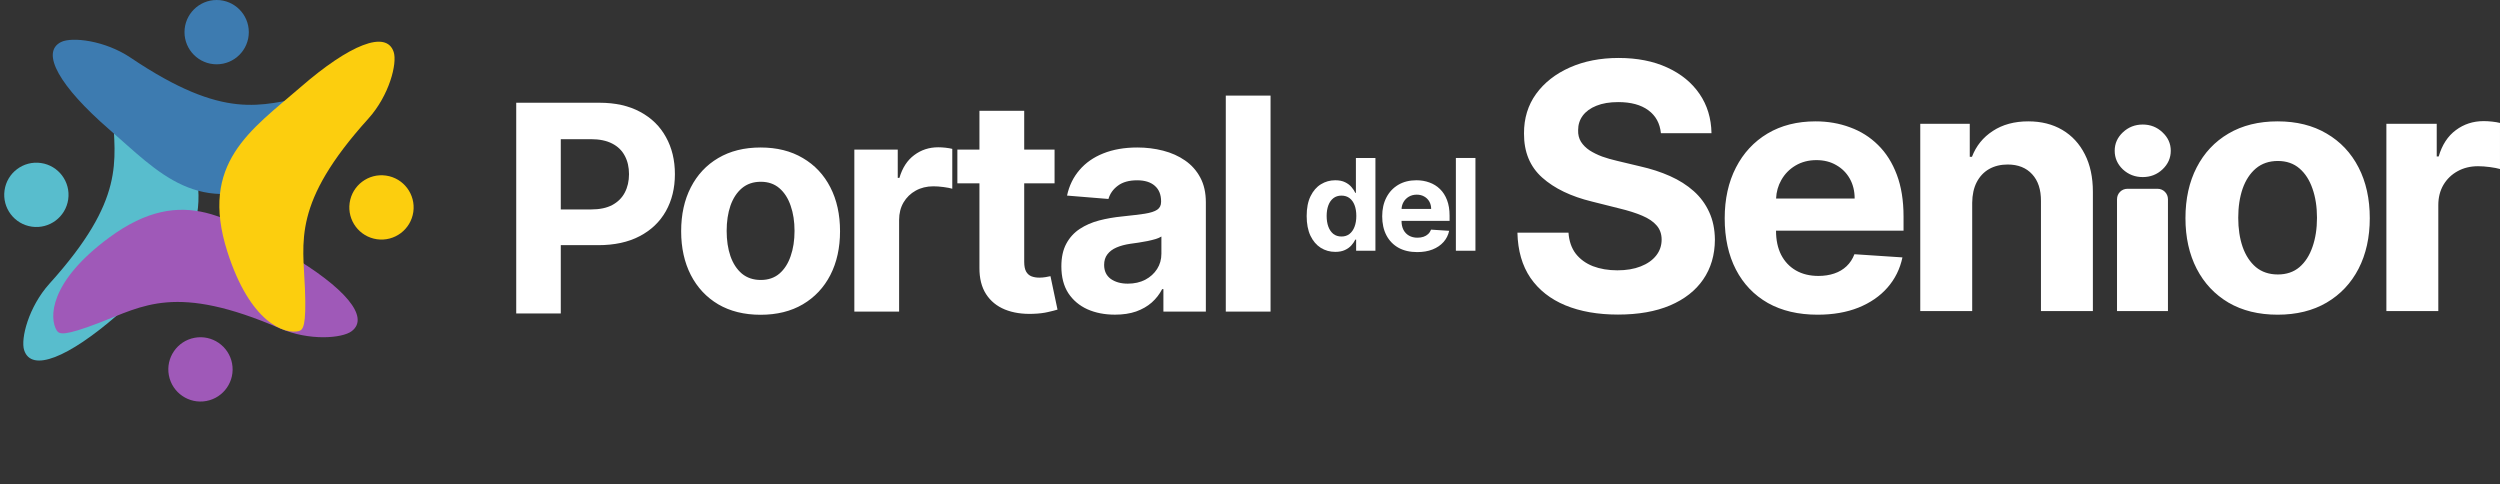 <svg xmlns="http://www.w3.org/2000/svg" width="346" height="67" viewBox="0 0 346 67" fill="none"><rect x="0" y="0" width="346" height="67" fill="#333333" stroke="none"/><circle cx="4.45" cy="4.45" r="4.45" transform="matrix(-0.141 0.99 0.99 0.141 1.257 21.933)" fill="#58BDCD"></circle><path d="M3.343 48.465C2.833 46.89 3.952 42.463 6.86 39.244C17.427 27.542 15.885 22.276 15.627 15.727C15.42 10.487 15.887 10.041 16.465 9.849C18.46 9.369 23.218 10.994 26.364 20.836C30.297 33.139 23.041 37.699 16.236 43.608C9.43 49.517 4.342 51.557 3.343 48.465Z" fill="#58BDCD"></path><circle cx="4.45" cy="4.45" r="4.45" transform="matrix(0.983 -0.183 -0.183 -0.983 24.185 56.312)" fill="#9F59B8"></circle><path d="M48.655 45.848C47.326 46.834 42.773 47.191 38.793 45.466C24.325 39.199 19.83 42.344 13.707 44.684C8.809 46.557 8.237 46.257 7.87 45.771C6.777 44.034 6.794 39.006 15.112 32.877C25.51 25.215 32.152 30.629 39.928 35.187C47.704 39.744 51.265 43.912 48.655 45.848Z" fill="#9F59B8"></path><circle cx="4.45" cy="4.45" r="4.45" transform="matrix(-1 0 0 1 34.435 0)" fill="#3D7BB0"></circle><path d="M8.462 5.812C9.949 5.085 14.49 5.568 18.088 7.991C31.165 16.8 36.159 14.53 42.607 13.349C47.765 12.405 48.272 12.804 48.545 13.349C49.301 15.256 48.365 20.197 39.066 24.701C27.442 30.331 21.902 23.793 15.091 17.89C8.28 11.987 5.542 7.238 8.462 5.812Z" fill="#3D7BB0"></path><circle cx="4.45" cy="4.45" r="4.45" transform="matrix(0.141 -0.99 -0.99 -0.141 56.575 33.739)" fill="#FCCE0E"></circle><path d="M54.489 7.206C54.998 8.782 53.88 13.209 50.972 16.428C40.405 28.13 41.947 33.395 42.205 39.945C42.412 45.185 41.945 45.63 41.367 45.823C39.372 46.303 34.614 44.678 31.468 34.836C27.535 22.533 34.791 17.973 41.596 12.064C48.402 6.154 53.49 4.115 54.489 7.206Z" fill="#FCCE0E"></path><path fill-rule="evenodd" clip-rule="evenodd" d="M175.844 43.126V13.231H169.649V43.126H175.844ZM145.952 25.376V20.705H141.75V15.333H135.554V20.705H132.5V25.376H135.554V37.054C135.544 38.523 135.85 39.739 136.47 40.703C137.091 41.666 137.959 42.377 139.074 42.834C140.198 43.291 141.507 43.491 143 43.432C143.805 43.403 144.488 43.321 145.051 43.184C145.613 43.058 146.049 42.946 146.36 42.849L145.385 38.221C145.23 38.251 145.007 38.294 144.716 38.353C144.425 38.401 144.135 38.426 143.844 38.426C143.427 38.426 143.058 38.362 142.738 38.236C142.428 38.109 142.186 37.891 142.011 37.579C141.837 37.258 141.75 36.81 141.75 36.236V25.376H145.952ZM118.241 43.126V20.705H124.248V24.617H124.48C124.888 23.225 125.571 22.174 126.531 21.464C127.491 20.744 128.596 20.384 129.847 20.384C130.157 20.384 130.491 20.403 130.85 20.442C131.209 20.481 131.524 20.535 131.796 20.603V26.12C131.505 26.033 131.102 25.955 130.588 25.887C130.075 25.819 129.604 25.785 129.178 25.785C128.266 25.785 127.452 25.984 126.735 26.383C126.027 26.773 125.464 27.317 125.048 28.018C124.64 28.719 124.437 29.526 124.437 30.441V43.126H118.241ZM105.266 43.564C103.007 43.564 101.053 43.082 99.405 42.119C97.767 41.146 96.501 39.793 95.609 38.061C94.718 36.319 94.272 34.3 94.272 32.003C94.272 29.687 94.718 27.663 95.609 25.931C96.501 24.189 97.767 22.836 99.405 21.873C101.053 20.9 103.007 20.413 105.266 20.413C107.525 20.413 109.474 20.9 111.112 21.873C112.761 22.836 114.031 24.189 114.923 25.931C115.815 27.663 116.261 29.687 116.261 32.003C116.261 34.3 115.815 36.319 114.923 38.061C114.031 39.793 112.761 41.146 111.112 42.119C109.474 43.082 107.525 43.564 105.266 43.564ZM105.295 38.747C106.323 38.747 107.181 38.455 107.869 37.871C108.558 37.277 109.076 36.47 109.425 35.448C109.784 34.426 109.963 33.263 109.963 31.959C109.963 30.655 109.784 29.492 109.425 28.471C109.076 27.449 108.558 26.641 107.869 26.047C107.181 25.454 106.323 25.157 105.295 25.157C104.258 25.157 103.385 25.454 102.677 26.047C101.979 26.641 101.451 27.449 101.092 28.471C100.743 29.492 100.569 30.655 100.569 31.959C100.569 33.263 100.743 34.426 101.092 35.448C101.451 36.47 101.979 37.277 102.677 37.871C103.385 38.455 104.258 38.747 105.295 38.747ZM154.31 43.549C152.885 43.549 151.615 43.301 150.5 42.805C149.385 42.299 148.503 41.554 147.853 40.571C147.213 39.579 146.893 38.343 146.893 36.864C146.893 35.618 147.121 34.572 147.577 33.725C148.033 32.879 148.653 32.198 149.438 31.682C150.224 31.166 151.116 30.777 152.114 30.514C153.123 30.251 154.179 30.067 155.285 29.959C156.584 29.823 157.631 29.697 158.426 29.58C159.221 29.453 159.798 29.269 160.157 29.025C160.515 28.782 160.695 28.422 160.695 27.945V27.858C160.695 26.933 160.404 26.218 159.822 25.712C159.25 25.206 158.436 24.953 157.379 24.953C156.264 24.953 155.377 25.201 154.718 25.697C154.058 26.184 153.622 26.797 153.409 27.536L147.679 27.069C147.97 25.707 148.542 24.529 149.395 23.537C150.248 22.535 151.348 21.766 152.696 21.23C154.053 20.686 155.624 20.413 157.408 20.413C158.649 20.413 159.837 20.559 160.971 20.851C162.115 21.143 163.128 21.596 164.011 22.209C164.903 22.822 165.605 23.61 166.119 24.573C166.633 25.527 166.89 26.67 166.89 28.003V43.126H161.015V40.017H160.84C160.481 40.717 160.002 41.335 159.4 41.87C158.799 42.396 158.077 42.81 157.234 43.111C156.39 43.403 155.416 43.549 154.31 43.549ZM156.085 39.258C156.996 39.258 157.801 39.078 158.499 38.718C159.197 38.348 159.745 37.852 160.142 37.229C160.54 36.606 160.738 35.9 160.738 35.112V32.733C160.545 32.859 160.278 32.976 159.939 33.083C159.609 33.181 159.236 33.273 158.819 33.361C158.402 33.438 157.985 33.511 157.568 33.58C157.151 33.638 156.773 33.691 156.434 33.74C155.707 33.847 155.071 34.017 154.529 34.251C153.986 34.484 153.564 34.801 153.263 35.2C152.963 35.589 152.812 36.076 152.812 36.659C152.812 37.506 153.118 38.153 153.729 38.601C154.349 39.039 155.134 39.258 156.085 39.258Z" fill="white"></path><path d="M184.803 34.859C184.061 34.859 183.39 34.671 182.788 34.294C182.19 33.914 181.716 33.356 181.364 32.621C181.017 31.881 180.843 30.974 180.843 29.9C180.843 28.797 181.023 27.879 181.383 27.148C181.743 26.412 182.222 25.863 182.82 25.499C183.421 25.131 184.08 24.948 184.797 24.948C185.343 24.948 185.799 25.04 186.163 25.223C186.532 25.403 186.829 25.629 187.053 25.9C187.282 26.168 187.456 26.431 187.574 26.69H187.657V21.863H190.359V34.702H187.689V33.16H187.574C187.447 33.427 187.267 33.693 187.034 33.956C186.805 34.215 186.506 34.43 186.138 34.602C185.773 34.773 185.328 34.859 184.803 34.859ZM185.661 32.733C186.098 32.733 186.466 32.617 186.767 32.382C187.072 32.144 187.305 31.812 187.466 31.386C187.632 30.959 187.714 30.46 187.714 29.887C187.714 29.315 187.634 28.817 187.473 28.395C187.312 27.973 187.079 27.647 186.773 27.418C186.468 27.188 186.098 27.073 185.661 27.073C185.216 27.073 184.841 27.192 184.536 27.43C184.231 27.668 184 27.998 183.843 28.421C183.686 28.843 183.608 29.332 183.608 29.887C183.608 30.448 183.686 30.943 183.843 31.373C184.004 31.799 184.235 32.134 184.536 32.376C184.841 32.614 185.216 32.733 185.661 32.733Z" fill="white"></path><path d="M196.14 34.89C195.135 34.89 194.271 34.689 193.546 34.288C192.826 33.883 192.271 33.31 191.881 32.571C191.491 31.827 191.296 30.947 191.296 29.931C191.296 28.941 191.491 28.072 191.881 27.323C192.271 26.575 192.819 25.992 193.527 25.575C194.239 25.157 195.074 24.948 196.032 24.948C196.676 24.948 197.275 25.05 197.83 25.255C198.39 25.455 198.877 25.758 199.292 26.164C199.712 26.569 200.038 27.079 200.271 27.693C200.504 28.303 200.621 29.018 200.621 29.837V30.571H192.376V28.916H198.072C198.072 28.531 197.987 28.191 197.818 27.894C197.648 27.597 197.413 27.365 197.112 27.198C196.816 27.027 196.47 26.941 196.076 26.941C195.665 26.941 195.301 27.035 194.983 27.223C194.669 27.407 194.423 27.656 194.245 27.969C194.067 28.278 193.976 28.623 193.972 29.003V30.577C193.972 31.053 194.061 31.465 194.239 31.812C194.421 32.159 194.678 32.426 195.008 32.614C195.339 32.803 195.731 32.897 196.184 32.897C196.485 32.897 196.76 32.855 197.01 32.771C197.26 32.688 197.474 32.562 197.652 32.395C197.83 32.228 197.966 32.023 198.059 31.781L200.564 31.944C200.437 32.537 200.176 33.055 199.782 33.498C199.392 33.937 198.888 34.28 198.269 34.526C197.655 34.769 196.945 34.89 196.14 34.89Z" fill="white"></path><path d="M204.201 21.863V34.702H201.493V21.863H204.201Z" fill="white"></path><path fill-rule="evenodd" clip-rule="evenodd" d="M229.869 18.432C229.734 17.071 229.154 16.014 228.131 15.26C227.107 14.507 225.718 14.13 223.963 14.13C222.771 14.13 221.765 14.299 220.943 14.636C220.122 14.962 219.493 15.418 219.054 16.003C218.626 16.588 218.413 17.251 218.413 17.994C218.39 18.612 218.52 19.152 218.801 19.613C219.093 20.074 219.493 20.474 219.999 20.811C220.505 21.137 221.09 21.424 221.753 21.672C222.417 21.908 223.126 22.11 223.879 22.279L226.983 23.021C228.491 23.359 229.874 23.809 231.134 24.371C232.394 24.933 233.485 25.625 234.407 26.446C235.329 27.267 236.043 28.235 236.55 29.348C237.067 30.462 237.331 31.738 237.343 33.178C237.331 35.292 236.791 37.126 235.723 38.678C234.666 40.219 233.136 41.417 231.134 42.272C229.143 43.115 226.742 43.537 223.93 43.537C221.14 43.537 218.711 43.11 216.641 42.255C214.583 41.4 212.975 40.135 211.816 38.459C210.669 36.772 210.067 34.685 210.011 32.199H217.08C217.159 33.358 217.49 34.325 218.075 35.101C218.671 35.866 219.464 36.445 220.454 36.839C221.455 37.221 222.586 37.413 223.845 37.413C225.083 37.413 226.157 37.233 227.068 36.873C227.99 36.513 228.704 36.012 229.211 35.371C229.717 34.73 229.97 33.993 229.97 33.161C229.97 32.385 229.739 31.733 229.278 31.204C228.828 30.675 228.164 30.225 227.287 29.854C226.421 29.483 225.358 29.146 224.098 28.842L220.336 27.897C217.423 27.189 215.123 26.081 213.436 24.573C211.749 23.066 210.911 21.036 210.922 18.483C210.911 16.391 211.467 14.563 212.592 13C213.728 11.436 215.286 10.216 217.265 9.338C219.245 8.461 221.495 8.022 224.014 8.022C226.579 8.022 228.817 8.461 230.729 9.338C232.652 10.216 234.148 11.436 235.217 13C236.285 14.563 236.836 16.374 236.87 18.432H229.869ZM330.275 43.048V17.133H337.243V21.654H337.513C337.985 20.046 338.778 18.831 339.891 18.01C341.005 17.178 342.287 16.762 343.738 16.762C344.098 16.762 344.486 16.784 344.902 16.829C345.318 16.874 345.684 16.936 345.999 17.015V23.392C345.661 23.291 345.195 23.201 344.599 23.122C344.002 23.044 343.457 23.004 342.962 23.004C341.905 23.004 340.96 23.235 340.128 23.696C339.307 24.146 338.654 24.776 338.171 25.585C337.698 26.395 337.462 27.329 337.462 28.386V43.048H330.275ZM244.672 41.934C246.595 43.014 248.89 43.554 251.556 43.554C253.693 43.554 255.577 43.227 257.208 42.575C258.85 41.911 260.188 40.989 261.223 39.808C262.269 38.616 262.961 37.221 263.298 35.624L256.651 35.185C256.403 35.838 256.043 36.389 255.571 36.839C255.099 37.289 254.531 37.626 253.867 37.851C253.203 38.076 252.472 38.189 251.674 38.189C250.47 38.189 249.43 37.935 248.552 37.429C247.675 36.923 246.995 36.203 246.511 35.27C246.039 34.336 245.802 33.228 245.802 31.946V31.929H263.45V29.955C263.45 27.751 263.141 25.827 262.522 24.185C261.903 22.532 261.037 21.16 259.924 20.069C258.822 18.977 257.528 18.162 256.043 17.622C254.57 17.071 252.978 16.796 251.269 16.796C248.727 16.796 246.511 17.358 244.621 18.483C242.743 19.607 241.286 21.176 240.252 23.19C239.217 25.203 238.699 27.543 238.699 30.208C238.699 32.941 239.217 35.309 240.252 37.311C241.286 39.302 242.76 40.843 244.672 41.934ZM245.809 27.475C245.852 26.545 246.092 25.695 246.528 24.927C247 24.084 247.653 23.415 248.485 22.92C249.329 22.414 250.296 22.161 251.387 22.161C252.433 22.161 253.35 22.391 254.137 22.852C254.935 23.302 255.56 23.927 256.01 24.725C256.46 25.524 256.684 26.44 256.684 27.475H245.809ZM272.952 43.048V28.066C272.963 26.952 273.171 26.002 273.576 25.214C273.992 24.416 274.566 23.808 275.297 23.392C276.04 22.976 276.894 22.768 277.862 22.768C279.301 22.768 280.432 23.218 281.253 24.118C282.074 25.006 282.479 26.244 282.468 27.829V43.048H289.655V26.547C289.655 24.534 289.284 22.802 288.541 21.351C287.799 19.889 286.759 18.764 285.42 17.977C284.082 17.189 282.513 16.796 280.713 16.796C278.79 16.796 277.153 17.24 275.803 18.128C274.454 19.006 273.492 20.198 272.918 21.705H272.615V17.133H265.765V43.048H272.952ZM296.554 24.507C295.486 24.507 294.569 24.153 293.804 23.444C293.051 22.724 292.674 21.864 292.674 20.863C292.674 19.873 293.051 19.024 293.804 18.315C294.569 17.596 295.486 17.236 296.554 17.236C297.623 17.236 298.534 17.596 299.288 18.315C300.052 19.024 300.435 19.873 300.435 20.863C300.435 21.864 300.052 22.724 299.288 23.444C298.534 24.153 297.623 24.507 296.554 24.507ZM308.423 41.883C310.335 42.997 312.601 43.554 315.222 43.554C317.843 43.554 320.103 42.997 322.004 41.883C323.916 40.759 325.39 39.195 326.425 37.193C327.459 35.18 327.977 32.846 327.977 30.192C327.977 27.515 327.459 25.175 326.425 23.173C325.39 21.16 323.916 19.596 322.004 18.483C320.103 17.358 317.843 16.796 315.222 16.796C312.601 16.796 310.335 17.358 308.423 18.483C306.522 19.596 305.054 21.16 304.019 23.173C302.984 25.175 302.467 27.515 302.467 30.192C302.467 32.846 302.984 35.18 304.019 37.193C305.054 39.195 306.522 40.759 308.423 41.883ZM318.242 36.974C317.443 37.649 316.448 37.986 315.256 37.986C314.052 37.986 313.04 37.649 312.219 36.974C311.409 36.288 310.796 35.354 310.38 34.173C309.975 32.992 309.772 31.648 309.772 30.141C309.772 28.634 309.975 27.29 310.38 26.109C310.796 24.927 311.409 23.994 312.219 23.308C313.04 22.622 314.052 22.279 315.256 22.279C316.448 22.279 317.443 22.622 318.242 23.308C319.041 23.994 319.642 24.927 320.047 26.109C320.463 27.29 320.671 28.634 320.671 30.141C320.671 31.648 320.463 32.992 320.047 34.173C319.642 35.354 319.041 36.288 318.242 36.974ZM294.43 26.128C293.638 26.128 292.995 26.771 292.995 27.564V43.047H300.044V27.564C300.044 26.771 299.402 26.128 298.609 26.128H294.43Z" fill="white"></path><path d="M71.445 43.387V14.219H82.953C85.165 14.219 87.05 14.641 88.607 15.486C90.165 16.322 91.351 17.485 92.168 18.976C92.994 20.457 93.407 22.166 93.407 24.103C93.407 26.04 92.989 27.749 92.154 29.23C91.318 30.711 90.108 31.865 88.522 32.691C86.946 33.517 85.037 33.93 82.796 33.93H75.462V28.988H81.799C82.986 28.988 83.964 28.784 84.733 28.376C85.512 27.958 86.091 27.383 86.471 26.652C86.86 25.912 87.055 25.062 87.055 24.103C87.055 23.134 86.86 22.289 86.471 21.568C86.091 20.837 85.512 20.272 84.733 19.873C83.955 19.465 82.967 19.261 81.771 19.261H77.612V43.387H71.445Z" fill="white"></path></svg>